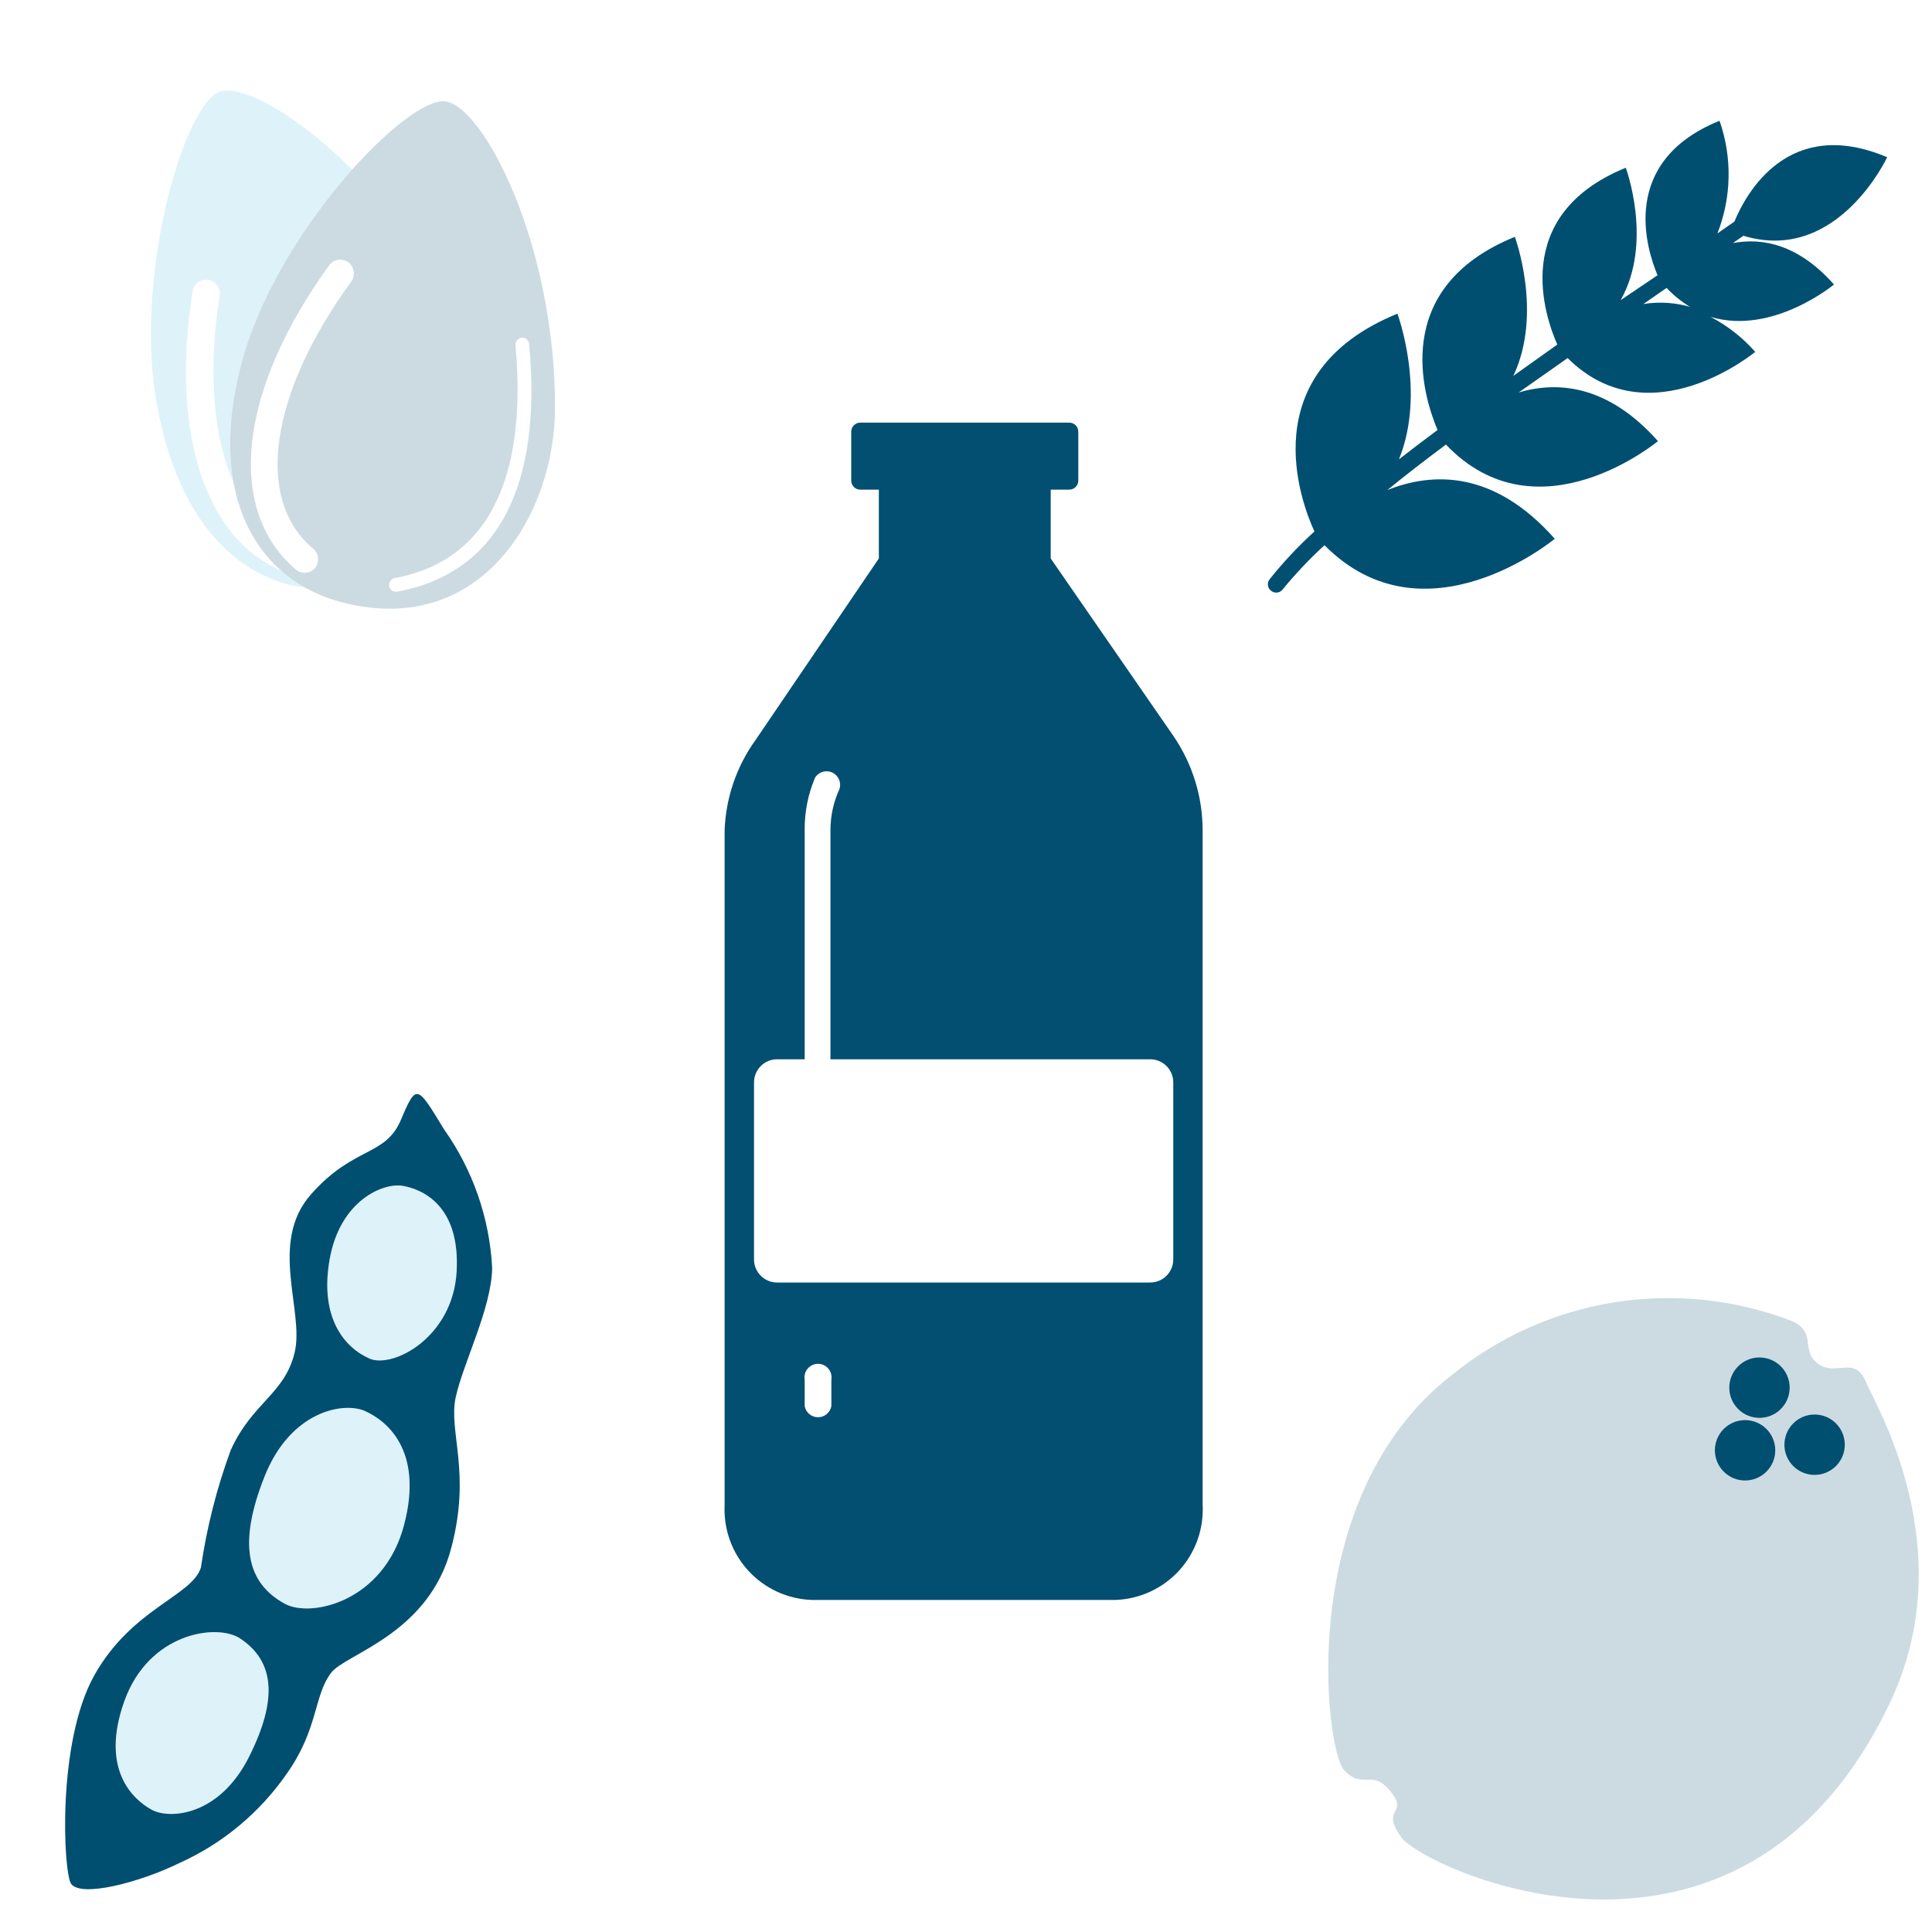 <svg xmlns="http://www.w3.org/2000/svg" width="64" height="64" viewBox="0 0 64 64">
    <defs>
        <filter id="yzniwlhi5a">
            <feColorMatrix in="SourceGraphic" values="0 0 0 0 0 0 0 0 0 0.31 0 0 0 0 0.443 0 0 0 1 0"/>
        </filter>
    </defs>
    <g fill="none" fill-rule="evenodd">
        <g>
            <g fill-rule="nonzero">
                <g>
                    <path fill="#5BC2E7" d="M6.882 16.366c4.632-1.077 4.867-5.854 3.266-8.966C7.714 2.605 3.48-.362 2.286.036 1.09.434-.601 6.233.214 10.494c.922 4.895 3.881 6.533 6.668 5.872z" opacity=".2" transform="translate(-6 3) translate(11)"/>
                    <path fill="#FFF" d="M5.1 16.122H5c-2.995-.688-4.424-4.397-3.62-9.473.019-.119.083-.225.18-.297.097-.071.218-.1.336-.083.245.042.413.27.38.516-.705 4.569.453 7.88 2.95 8.46.25.027.43.252.403.501-.028.25-.253.43-.503.403l-.027-.027z" transform="translate(-6 3) translate(11)"/>
                    <path fill="#FFF" d="M6.366 16.963c4.614 1.167 7.02-2.967 7.02-6.46 0-5.428-2.36-9.952-3.618-10.142C8.51.171 4.339 4.523 3.09 8.721c-1.375 4.732.48 7.537 3.275 8.242z" transform="translate(-6 3) translate(11)"/>
                    <path fill="#004F71" d="M6.366 16.963c4.614 1.167 7.02-2.967 7.02-6.46 0-5.428-2.36-9.952-3.618-10.142C8.51.171 4.339 4.523 3.09 8.721c-1.375 4.732.48 7.537 3.275 8.242z" opacity=".2" transform="translate(-6 3) translate(11)"/>
                    <path fill="#FFF" d="M5.1 15.977c-.105-.002-.206-.037-.29-.1C2.466 13.888 2.9 9.934 5.904 5.79c.071-.098.178-.163.296-.182.12-.018.24.011.338.082.198.15.242.43.1.634C3.922 10.05 3.424 13.56 5.38 15.18c.19.164.213.449.054.642-.086.095-.207.15-.335.154zM8.112 16.601c-.11.001-.203-.08-.217-.19-.022-.122.059-.24.18-.262 3.828-.706 4.29-4.587 4-7.717-.006-.124.085-.23.208-.245.06-.005.12.014.165.054.046.039.075.094.08.154.442 4.76-1.068 7.591-4.37 8.206h-.046z" transform="translate(-6 3) translate(11)"/>
                </g>
                <path fill="#004F71" d="M68.514 2.208C65.26.83 63.851 3.381 63.454 4.341l-.562.391c.469-1.195.494-2.52.07-3.732-3.326 1.35-2.43 4.223-2.054 5.118l-1.222.825c1.087-1.92.17-4.386.17-4.386-3.874 1.578-2.659 4.976-2.268 5.857l-1.457 1.038c.988-2.083.05-4.606.05-4.606-4.166 1.692-3.028 5.296-2.56 6.398-.461.34-.888.668-1.279.973.91-2.239-.05-4.826-.05-4.826-4.826 1.969-3.191 6.255-2.75 7.215-.537.488-1.034 1.018-1.486 1.585-.045.058-.064.132-.053.204.01.072.05.137.11.18.058.045.131.064.204.053.072-.01.137-.05.18-.11.424-.518.885-1.005 1.379-1.457 3.326 3.362 7.627-.213 7.627-.213-2.019-2.282-4.052-2.211-5.545-1.614.562-.462 1.216-.967 1.941-1.507 3.043 3.199 7.023-.114 7.023-.114C59.273 9.758 57.617 9.616 56.31 10l1.62-1.138c2.716 2.701 6.214-.206 6.214-.206-.417-.475-.919-.867-1.479-1.159 2.054.619 4.088-1.073 4.088-1.073-1.18-1.33-2.368-1.557-3.349-1.372l.349-.242c3.113.946 4.762-2.602 4.762-2.602zm-6.461 4.977c-.522-.162-1.074-.2-1.614-.114l.768-.533c.248.262.533.487.846.668v-.021z" transform="translate(-6 3)"/>
                <g fill="#004F71">
                    <path d="M4.075 2.565C-1.122 6.61-.105 14.948.52 15.631c.626.682.917-.064 1.543.71.626.776-.362.52.363 1.53.725 1.008 11.189 5.928 16.158-4.415 2.495-5.197-.555-10.088-.768-10.663-.37-.924-1.01-.171-1.6-.626-.59-.455-.014-1.024-.86-1.407C11.544-.708 7.238-.02 4.075 2.565z" opacity=".2" transform="translate(-6 3) translate(50 40)"/>
                    <g transform="translate(-6 3) translate(50 40) translate(12.693 1.854)">
                        <circle cx="1.592" cy="1.114" r="1" transform="rotate(-40.04 1.592 1.114)"/>
                        <circle cx="1.115" cy="3.189" r="1" transform="rotate(-40.04 1.115 3.189)"/>
                        <circle cx="3.418" cy="3.004" r="1" transform="rotate(-40.04 3.418 3.004)"/>
                    </g>
                </g>
                <g>
                    <path fill="#004F71" d="M.006 19.98c-.107-.427 1.308-4.518 3.292-6.115 1.984-1.597 3.992-1.227 4.618-1.992.678-1.16 1.475-2.248 2.379-3.243 1.259-1.194 2.345-1.045 3.168-2.198.824-1.152.552-3.704 2.47-4.659 1.918-.954 2.74-.23 3.68-1.168.937-.939.93-.873 1.209.823.38 1.606.298 3.287-.239 4.848-.51 1.226-2.066 2.56-2.724 3.523-.659.963-.445 2.47-1.984 4.543-1.77 2.42-4.593 1.968-5.268 2.38-.823.493-1.078 1.555-2.592 2.534-1.314.867-2.84 1.36-4.412 1.424-1.531.107-3.457-.164-3.597-.7z" transform="translate(-6 3) rotate(-22 105.602 18.21)"/>
                    <path fill="#FFF" d="M15.694 7.552c.6.592 2.823.378 3.753-1.605.93-1.984-.04-2.947-.592-3.293-.552-.345-2.107-.337-3.16 1.35-1.054 1.687-.626 2.914 0 3.548z" transform="translate(-6 3) rotate(-22 105.602 18.21)"/>
                    <path fill="#5BC2E7" d="M15.694 7.552c.6.592 2.823.378 3.753-1.605.93-1.984-.04-2.947-.592-3.293-.552-.345-2.107-.337-3.16 1.35-1.054 1.687-.626 2.914 0 3.548z" opacity=".2" transform="translate(-6 3) rotate(-22 105.602 18.21)"/>
                    <path fill="#FFF" d="M10.048 14.03c.625.757 3.053 1.16 4.625-.93 1.573-2.091.741-3.474.214-4.01-.526-.534-2.263-.93-3.893.783-1.63 1.712-1.877 3.029-.946 4.157z" transform="translate(-6 3) rotate(-22 105.602 18.21)"/>
                    <path fill="#5BC2E7" d="M10.048 14.03c.625.757 3.053 1.16 4.625-.93 1.573-2.091.741-3.474.214-4.01-.526-.534-2.263-.93-3.893.783-1.63 1.712-1.877 3.029-.946 4.157z" opacity=".2" transform="translate(-6 3) rotate(-22 105.602 18.21)"/>
                    <path fill="#FFF" d="M8.237 14.532c-.519-.75-2.725-1.31-4.33.494-1.605 1.802-.946 3.136-.51 3.67.436.536 2.008 1.03 3.646-.411 1.638-1.44 1.96-2.642 1.194-3.753z" transform="translate(-6 3) rotate(-22 105.602 18.21)"/>
                    <path fill="#5BC2E7" d="M8.237 14.532c-.519-.75-2.725-1.31-4.33.494-1.605 1.802-.946 3.136-.51 3.67.436.536 2.008 1.03 3.646-.411 1.638-1.44 1.96-2.642 1.194-3.753z" opacity=".2" transform="translate(-6 3) rotate(-22 105.602 18.21)"/>
                </g>
            </g>
            <g filter="url(#yzniwlhi5a)">
                <g>
                    <path fill="#034F71" fill-rule="nonzero" d="M14.881 10.395L10.806 4.5V2.22h.614c.166 0 .3-.134.3-.3V.3c0-.166-.134-.3-.3-.3H4.498c-.165 0-.3.134-.3.3v1.62c0 .166.135.3.3.3h.615V4.5l-4.075 6c-.634.875-.994 1.92-1.034 3v22.35c-.04.8.24 1.585.781 2.177.54.591 1.295.942 2.095.973h10.083c.8-.031 1.555-.382 2.096-.973.54-.592.822-1.376.78-2.177V13.5c-.002-1.108-.336-2.189-.958-3.105zM3.54 32.58c-.04.213-.226.368-.442.368-.217 0-.403-.155-.442-.368v-.87c-.033-.178.043-.357.194-.457.15-.1.345-.1.496 0 .15.1.226.28.194.457v.87zm11.326-4.86c0 .422-.342.765-.764.765H1.742c-.422 0-.764-.343-.764-.765v-5.865c0-.422.342-.765.764-.765h.914V13.5c-.006-.598.111-1.19.344-1.74.12-.191.364-.264.57-.169.205.095.307.328.24.544-.196.423-.298.884-.3 1.35v7.605h10.592c.422 0 .764.343.764.765v5.865z" transform="translate(24 14)"/>
                </g>
            </g>
        </g>
    </g>
</svg>
